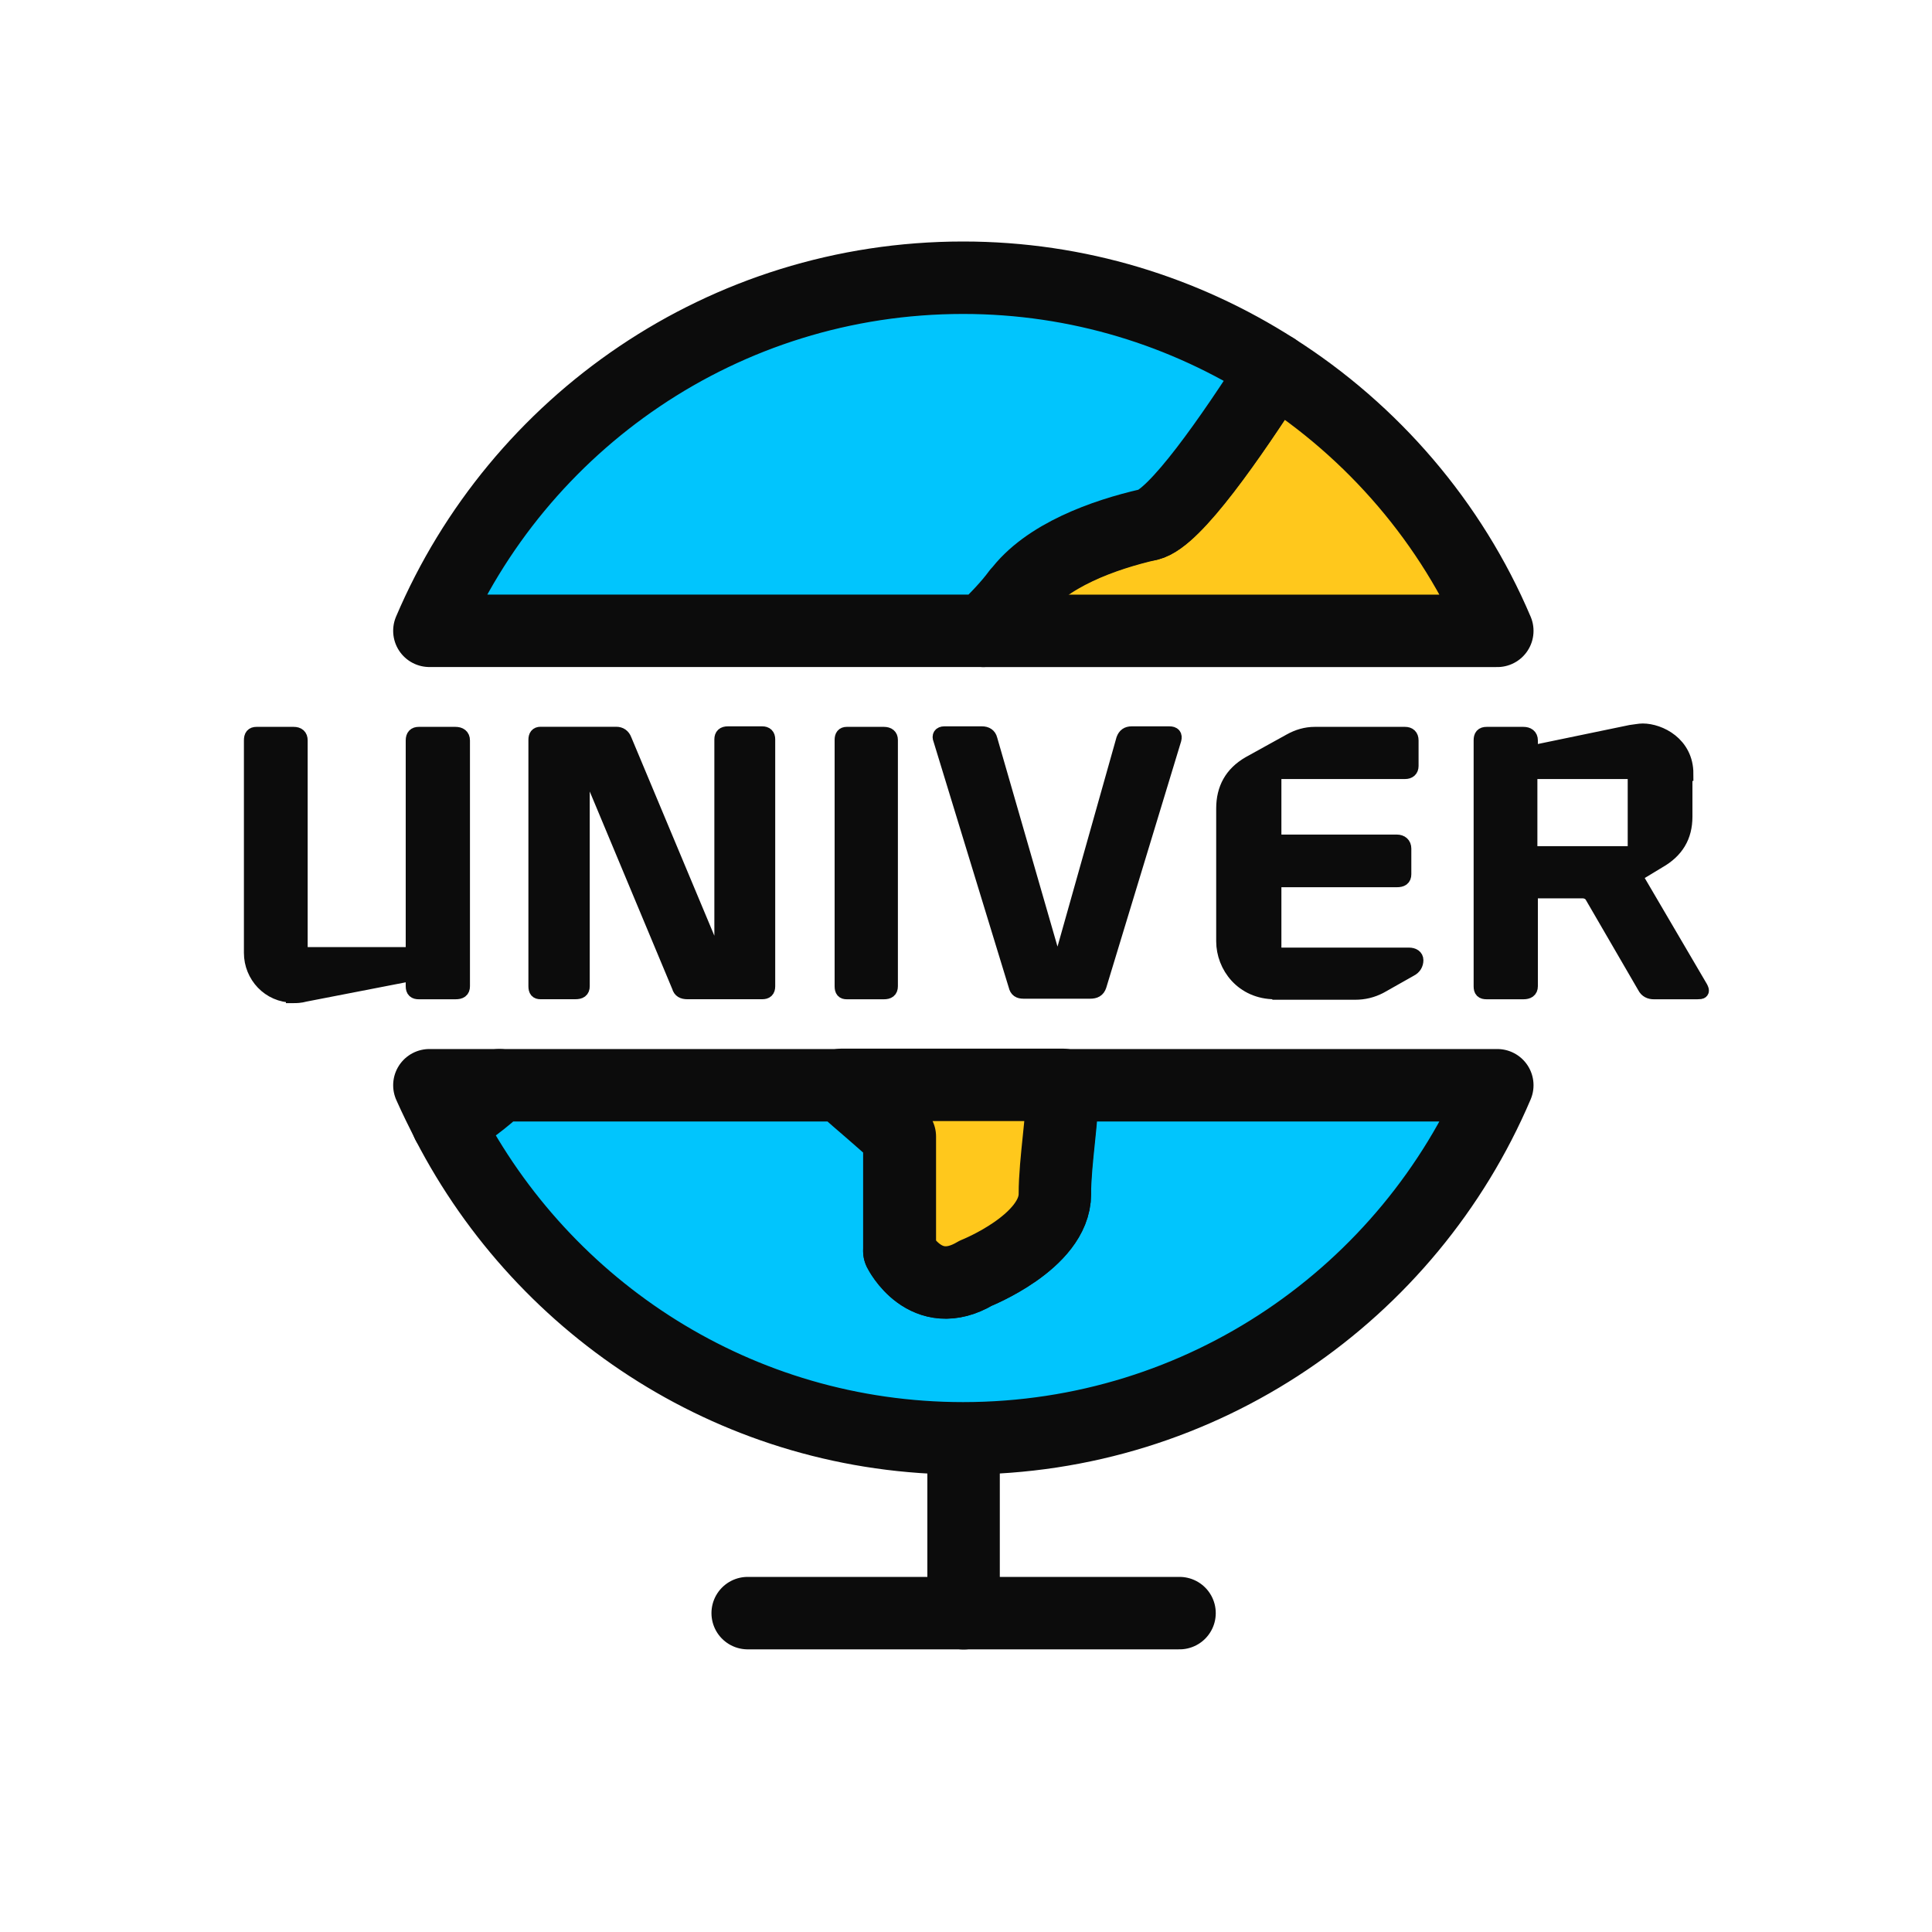 <svg width="40" height="40" viewBox="0 0 40 40" fill="none" xmlns="http://www.w3.org/2000/svg">
<path d="M19.95 33.401V29.781" stroke="#0C0C0C" stroke-width="1.5" stroke-linecap="round" stroke-linejoin="round"/>
<path d="M15.48 33.398H24.421" stroke="#0C0C0C" stroke-width="1.5" stroke-linecap="round" stroke-linejoin="round"/>
<path d="M6.07 20.609C5.57 20.609 5.2 20.199 5.2 19.729V15.329C5.2 15.239 5.23 15.199 5.31 15.199H6.08C6.17 15.199 6.22 15.239 6.22 15.329V19.619C6.22 19.709 6.26 19.759 6.35 19.759H8.39C8.5 19.759 8.55 19.719 8.55 19.619V15.329C8.55 15.239 8.59 15.199 8.67 15.199H9.43C9.52 15.199 9.58 15.239 9.58 15.329V20.419C9.58 20.509 9.53 20.539 9.43 20.539H8.67C8.59 20.539 8.55 20.509 8.55 20.419V20.299C8.55 20.209 8.48 20.169 8.38 20.189L6.32 20.589C6.21 20.619 6.13 20.619 6.07 20.619V20.609Z" fill="#0C0C0C" stroke="#0C0C0C" stroke-width="0.3" stroke-miterlimit="10"/>
<path d="M15.9 20.418C15.9 20.508 15.86 20.538 15.78 20.538H14.23C14.14 20.538 14.08 20.508 14.06 20.427L12.21 15.998C12.21 15.998 12.17 15.947 12.14 15.947C12.09 15.947 12.06 15.988 12.06 16.027V20.418C12.06 20.508 12.01 20.538 11.91 20.538H11.19C11.12 20.538 11.09 20.508 11.09 20.418V15.318C11.09 15.238 11.12 15.197 11.19 15.197H12.76C12.84 15.197 12.9 15.238 12.93 15.318L14.78 19.738C14.78 19.738 14.82 19.777 14.85 19.777C14.9 19.777 14.94 19.758 14.94 19.707V15.307C14.94 15.227 14.98 15.188 15.07 15.188H15.78C15.86 15.188 15.9 15.227 15.9 15.307V20.407V20.418Z" fill="#0C0C0C" stroke="#0C0C0C" stroke-width="0.3" stroke-miterlimit="10"/>
<path d="M18.44 20.419C18.44 20.509 18.39 20.539 18.3 20.539H17.53C17.46 20.539 17.43 20.509 17.43 20.419V15.319C17.43 15.239 17.46 15.199 17.53 15.199H18.3C18.39 15.199 18.44 15.239 18.44 15.319V20.419Z" fill="#0C0C0C" stroke="#0C0C0C" stroke-width="0.3" stroke-miterlimit="10"/>
<path d="M24.31 15.307L22.76 20.407C22.73 20.497 22.67 20.527 22.57 20.527H21.19C21.1 20.527 21.05 20.497 21.03 20.407L19.47 15.307C19.44 15.238 19.47 15.188 19.55 15.188H20.33C20.42 15.188 20.48 15.227 20.5 15.307L21.79 19.777C21.79 19.837 21.83 19.858 21.88 19.858C21.95 19.858 21.98 19.837 22 19.777L23.26 15.307C23.29 15.227 23.34 15.188 23.43 15.188H24.21C24.3 15.188 24.33 15.227 24.31 15.307Z" fill="#0C0C0C" stroke="#0C0C0C" stroke-width="0.3" stroke-miterlimit="10"/>
<path d="M26.4 20.539C25.72 20.539 25.33 19.999 25.33 19.489V16.739C25.33 16.329 25.5 16.019 25.86 15.809L26.71 15.339C26.87 15.249 27.04 15.199 27.22 15.199H29.09C29.17 15.199 29.22 15.239 29.22 15.329V15.859C29.22 15.939 29.17 15.979 29.09 15.979H26.5C26.41 15.979 26.38 16.029 26.38 16.129V17.299C26.38 17.399 26.42 17.429 26.5 17.429H28.92C29.01 17.429 29.07 17.479 29.07 17.569V18.099C29.07 18.189 29.02 18.219 28.92 18.219H26.5C26.41 18.219 26.38 18.269 26.38 18.369V19.629C26.38 19.719 26.42 19.769 26.5 19.769H29.17C29.26 19.769 29.32 19.809 29.32 19.879C29.32 19.959 29.28 20.029 29.2 20.069L28.58 20.419C28.41 20.509 28.24 20.549 28.05 20.549H26.41L26.4 20.539Z" fill="#0C0C0C" stroke="#0C0C0C" stroke-width="0.3" stroke-miterlimit="10"/>
<path d="M34.89 16.019V16.909C34.89 17.319 34.71 17.619 34.34 17.829L33.96 18.059C33.88 18.109 33.86 18.169 33.92 18.249L35.21 20.449C35.25 20.529 35.24 20.539 35.14 20.539H34.24C34.16 20.539 34.09 20.509 34.05 20.429L32.97 18.569C32.93 18.489 32.85 18.449 32.76 18.449H31.81C31.72 18.449 31.69 18.499 31.69 18.589V20.419C31.69 20.509 31.63 20.539 31.54 20.539H30.78C30.69 20.539 30.66 20.509 30.66 20.419V15.329C30.66 15.239 30.69 15.199 30.78 15.199H31.54C31.63 15.199 31.69 15.239 31.69 15.329V15.449C31.69 15.549 31.73 15.589 31.83 15.559L33.76 15.159C33.85 15.149 33.94 15.129 34.01 15.129C34.36 15.129 34.91 15.399 34.91 16.019H34.89ZM33.85 17.519V16.129C33.85 16.039 33.8 15.979 33.71 15.979H31.8C31.71 15.979 31.68 16.029 31.68 16.129V17.529C31.68 17.619 31.72 17.669 31.8 17.669H33.71C33.8 17.669 33.85 17.619 33.85 17.519Z" fill="#0C0C0C" stroke="#0C0C0C" stroke-width="0.3" stroke-miterlimit="10"/>
<path d="M23.78 10.851C22.86 11.061 21.65 11.491 21.08 12.271C20.89 12.531 20.63 12.801 20.36 13.061H31C30.05 10.821 28.42 8.931 26.39 7.641C25.49 9.041 24.31 10.731 23.78 10.861V10.851Z" fill="#FFC81C" stroke="#0C0C0C" stroke-width="1.5" stroke-linecap="round" stroke-linejoin="round"/>
<path d="M8.89 22.469C9.01 22.739 9.14 22.999 9.27 23.259C9.67 23.029 10.03 22.759 10.34 22.469H8.89Z" fill="#01C5FD" stroke="#0C0C0C" stroke-width="1.5" stroke-linecap="round" stroke-linejoin="round"/>
<path d="M21.08 12.28C21.65 11.5 22.86 11.07 23.78 10.86C24.32 10.74 25.49 9.05 26.39 7.64C24.53 6.45 22.32 5.75 19.94 5.75C14.98 5.75 10.72 8.76 8.89 13.06H20.36C20.63 12.8 20.89 12.53 21.08 12.27V12.28Z" fill="#01C5FD" stroke="#0C0C0C" stroke-width="1.5" stroke-linecap="round" stroke-linejoin="round"/>
<path d="M21.84 24.719C21.84 25.709 20.2 26.359 20.2 26.359C19.16 26.979 18.62 25.899 18.62 25.899V23.539C18.3 23.219 17.82 22.839 17.42 22.469H10.34C10.03 22.759 9.67 23.039 9.27 23.259C11.27 27.129 15.29 29.779 19.94 29.779C24.91 29.779 29.17 26.769 31 22.469H21.99C22 23.109 21.83 24.049 21.83 24.729L21.84 24.719Z" fill="#01C5FD" stroke="#0C0C0C" stroke-width="1.5" stroke-linecap="round" stroke-linejoin="round"/>
<path d="M18.62 25.901C18.62 25.901 19.16 26.981 20.2 26.361C20.2 26.361 21.84 25.711 21.84 24.721C21.84 24.041 22.01 23.101 22 22.461H17.43C17.83 22.831 18.31 23.211 18.63 23.531V25.891L18.62 25.901Z" fill="#FFC81C" stroke="#0C0C0C" stroke-width="1.5" stroke-linecap="round" stroke-linejoin="round"/>
</svg>
